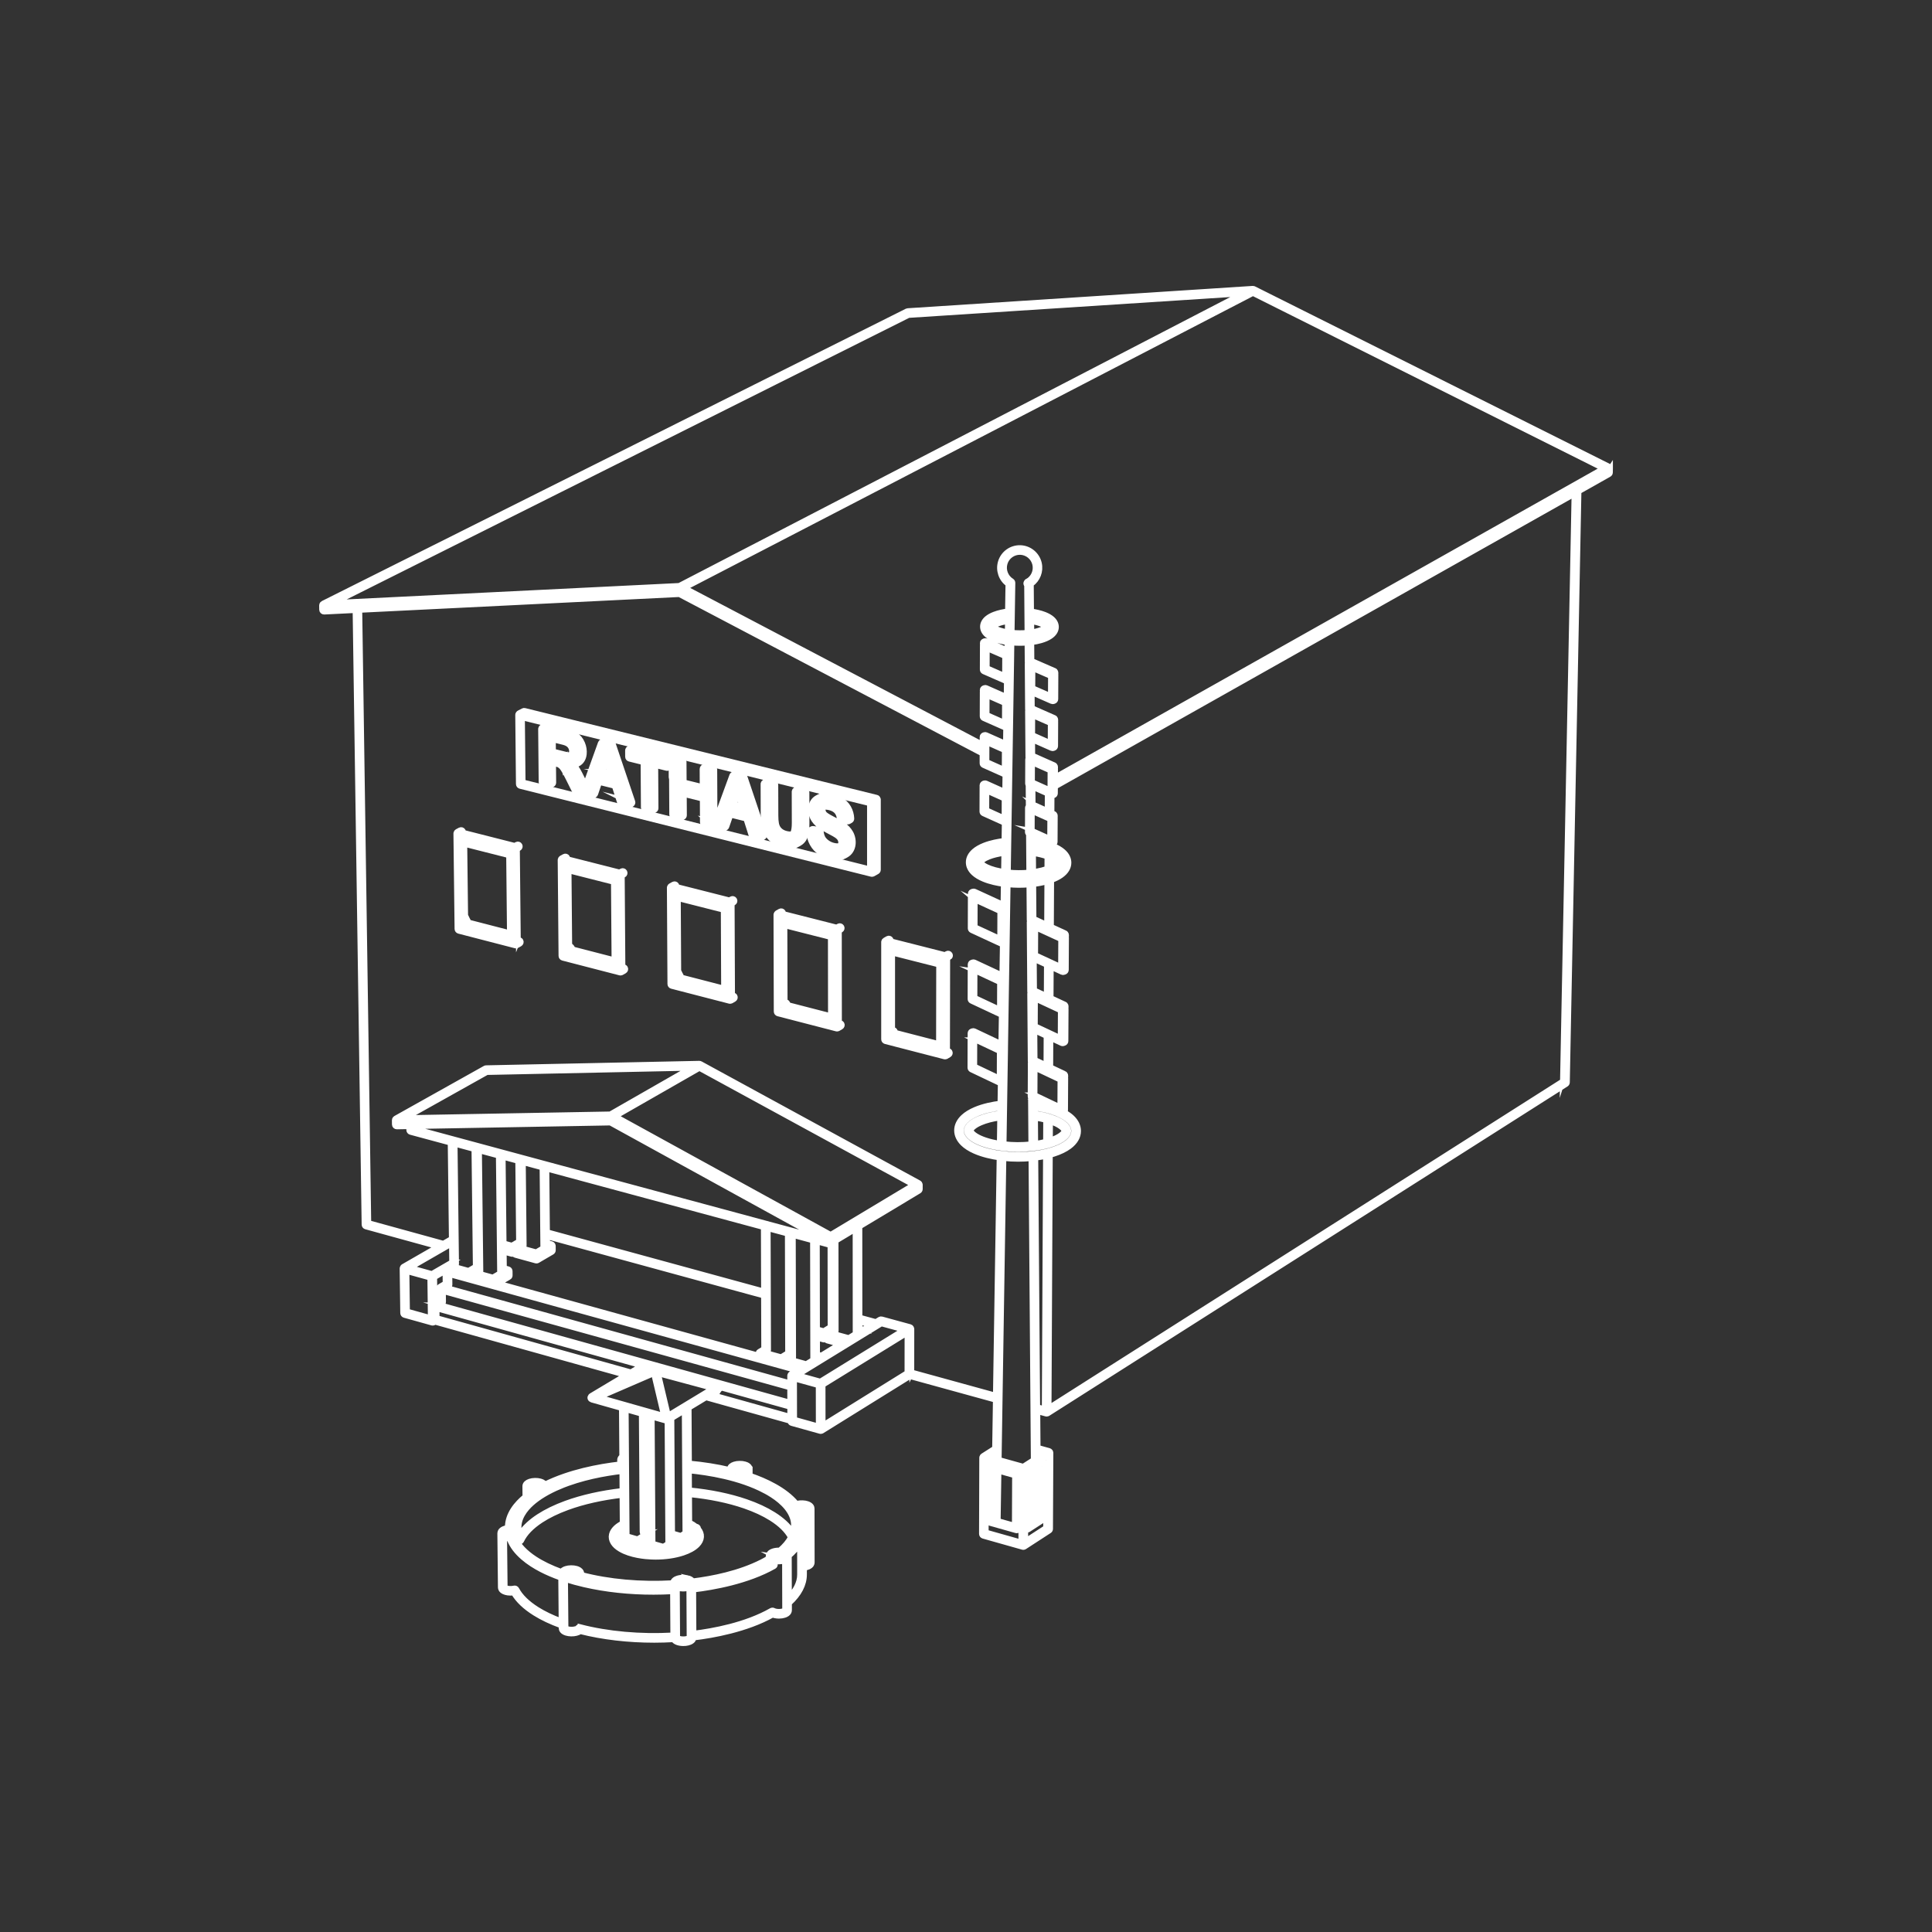 <?xml version="1.0" encoding="UTF-8"?>
<svg id="Strichzeichnung" xmlns="http://www.w3.org/2000/svg" viewBox="0 0 1000 1000">
  <rect x="0" y="0" width="1000" height="1000" fill="#333333" stroke="none"/>
  <defs>
    <style>
      .cls-1 {
        fill: #fff;
        stroke: #fff;
        stroke-miterlimit: 10;
        stroke-width: 2.5px;
      }
    </style>
  </defs>
  <path class="cls-1" d="M385.5,401.81s-.05-.07-.06-.1c-.04-.09-.09-.18-.16-.26-.04-.06-.09-.11-.14-.15-.07-.07-.16-.12-.25-.17-.04-.02-.07-.06-.12-.08-.04-.02-.08-.02-.12-.03-.01,0-.02-.01-.04-.02l-3.49-.86c-.3-.07-.62-.03-.9.11l-.86.47s-.01.01-.02.02c-.06.03-.1.08-.15.12-.07.06-.14.11-.2.18-.04.05-.06.11-.1.16-.04.06-.08.12-.11.18l-8.69,23.69-.12-26.73s-.01-.09-.02-.13c0-.04,0-.07-.01-.11-.03-.14-.07-.27-.14-.39,0-.01-.02-.03-.03-.04-.07-.11-.15-.2-.25-.28-.03-.02-.05-.05-.08-.07-.02-.02-.04-.04-.07-.05-.1-.06-.21-.1-.32-.13,0,0,0,0-.01,0l-3.23-.8c-.3-.07-.62-.03-.89.11l-.87.47c-.1.06-.19.13-.27.21,0,0-.02.01-.02.02-.1.1-.18.23-.24.36-.02.04-.03.08-.04.12-.04.11-.06.21-.06.33,0,.03-.02.05-.02.08l.04,9.05-9.3-2.31-.06-10.36s-.01-.09-.02-.13c0-.04,0-.07-.01-.11-.03-.14-.07-.27-.14-.39,0-.01-.02-.03-.03-.04-.07-.11-.15-.2-.25-.28-.03-.02-.06-.05-.09-.07-.02-.02-.04-.04-.07-.05-.1-.06-.21-.1-.32-.13,0,0,0,0-.01,0l-3.22-.8c-.3-.07-.62-.03-.89.11l-.87.47s-.02.01-.03.02c-.03.02-.06.04-.08.06-.09.06-.17.14-.25.22-.03.03-.05.06-.07.09-.08.12-.15.25-.18.39,0,0,0,0,0,.01,0,.01,0,.03,0,.04-.02.09-.04.17-.03.26l.16,27.56c0,.57.39,1.07.95,1.21l3.22.8c.1.03.2.04.3.04h0s0,0,.01,0c.14,0,.29-.04.42-.09.03-.01.06-.02.09-.04.02-.01.05-.02.07-.03l.87-.47c.4-.22.66-.64.65-1.1l-.06-10.69,9.3,2.31.06,12.03c0,.57.39,1.07.95,1.21l3.2.8c.11.03.23.05.33.04h.02c.22,0,.42-.06.6-.16l.84-.46s0,0,0,0c-.01.22.02.44.12.64.17.31.46.54.8.63l3.43.86c.1.02.2.04.3.04.02,0,.03,0,.05,0,.03,0,.06,0,.09-.01.12-.01.23-.04.35-.09.03-.01.05-.02.08-.03.01,0,.02,0,.03-.01l.86-.47c.27-.15.48-.4.58-.69l2.06-5.97,7.81,1.95,2.68,8.42c.13.41.47.73.89.83l3.68.92c.1.03.21.04.32.04.13,0,.26-.02.39-.06,0,0,0,0,0,0,0,0,0,0,0,0,0,0,0,0,.01,0h0s0,0,0,0c0,0,0,0,0,0,.08-.03.15-.06.22-.1l.84-.46c.53-.29.77-.92.58-1.49l-10.14-30.15ZM366,424.64l-.06-12.03c0-.57-.39-1.07-.95-1.21l-12.67-3.15c-.37-.09-.77,0-1.07.23-.3.24-.48.6-.48.99l.06,11.37-.72-.18-.14-24.98.72.18.06,10.35s0,.04,0,.06c.03.57.43,1.04.97,1.16l12.65,3.14c.1.02.2.04.3.04.28,0,.55-.09.77-.27.3-.24.48-.6.48-.99l-.05-9.74.73.18.12,25.02-.73-.18ZM390.87,430.87l-2.68-8.42c-.13-.41-.47-.73-.89-.83l-10.24-2.55c-.63-.16-1.27.19-1.48.81l-2.28,6.6-.97-.24,8.41-22.93,1.74.43,9.19,27.34-.8-.2Z"/>
  <path class="cls-1" d="M268.29,486.38l-.48-46.74.81-.44c.61-.33.84-1.08.51-1.69-.33-.61-1.08-.84-1.69-.51l-1.05.56-26.5-6.73c.04-.26.02-.53-.11-.77-.32-.61-1.08-.84-1.69-.52l-1.48.79s-.02.01-.03.02c-.03.01-.05.03-.07.05-.1.07-.19.14-.26.23-.02.03-.05.06-.07.09-.08.12-.15.25-.19.4,0,0,0,0,0,0,0,.01,0,.02,0,.03-.02.1-.04.19-.04.29l.59,49.38c0,.56.39,1.05.94,1.2l29.28,7.58c.1.03.21.04.31.04,0,0,0,0,0,0h.01s.01,0,.02,0c.14,0,.28-.04.41-.09.03-.01.06-.02.09-.04.02-.01.05-.02.07-.03l1.47-.81c.61-.33.83-1.09.5-1.7-.27-.49-.82-.71-1.34-.61ZM242.39,476.45c-.27-.5-.83-.74-1.35-.63l-.46-38.73,22.68,5.76.41,39.87-21.15-5.47c.05-.27,0-.55-.13-.81ZM239.62,434.27c-.38-.1-.78-.01-1.08.23-.02.02-.04.04-.06.06l-.02-1.51,26.85,6.82v1.1c-.14-.13-.3-.24-.51-.29l-25.19-6.4ZM239.01,478.81s0,0,.01.01c0,0,0,0,0,0,.14.12.32.2.5.25l25.1,6.49c.1.03.21.04.31.04.28,0,.55-.09.77-.27.03-.02.04-.05.07-.07l.02,1.51-26.78-6.93v-1.04Z"/>
  <path class="cls-1" d="M379.17,515.03l-.2-47.19.81-.45c.6-.34.82-1.1.48-1.7-.34-.6-1.1-.82-1.7-.48l-1.03.57-27.16-6.89c.04-.27.02-.55-.12-.8-.33-.6-1.09-.82-1.7-.49l-1.46.81s-.01.01-.02.01c-.02.01-.04.03-.06.04-.1.07-.19.15-.27.24-.02.03-.05.06-.07.09-.08.12-.15.25-.19.39,0,0,0,0,0,0,0,.01,0,.02,0,.03-.02.09-.04.19-.04.28l.29,49.84c0,.57.39,1.06.94,1.2l29.93,7.74c.1.03.21.04.31.04h0s0,0,0,0c.14,0,.28-.04.42-.09.03-.01.07-.02.1-.04.03-.01.06-.02.08-.03l1.46-.83c.6-.34.81-1.1.47-1.7-.27-.47-.8-.69-1.3-.6ZM352.64,504.92c-.27-.48-.8-.71-1.31-.62l-.22-39.11,23.24,5.91.17,40.28-21.74-5.62c.05-.28,0-.57-.14-.84ZM350.16,462.37c-.38-.1-.77-.01-1.08.23-.04.03-.07.07-.11.11v-1.6s27.5,6.98,27.5,6.98v1.17c-.15-.16-.34-.29-.57-.35l-25.74-6.54ZM349.23,507.24c.16.16.35.28.57.33l25.66,6.63c.1.03.21.04.31.04.27,0,.55-.09.77-.26.04-.03.08-.08.12-.11v1.6s-27.42-7.1-27.42-7.1v-1.13Z"/>
  <path class="cls-1" d="M526.72,761.65l-11.65-3.25s-.05-.02-.08-.02l-1.94-.54c-.38-.11-.78-.03-1.09.21-.31.24-.49.6-.5.99l-.09,28.19s0,.04,0,.07c.01.32.14.6.35.81h0s0,0,0,0h0s.04.04.06.06h0s0,0,0,0c.15.13.33.23.53.28l13.62,3.84c.11.03.23.05.34.05.27,0,.53-.09.75-.25.31-.24.5-.6.5-.99l.11-28.23c0-.56-.37-1.06-.91-1.21ZM525.03,789.44l-8.36-2.35.4-25.53,8.06,2.25-.1,25.63Z"/>
  <path class="cls-1" d="M491.35,495.68c.6-.34.8-1.11.46-1.71-.35-.6-1.11-.8-1.71-.46l-1,.58-27.83-7.06c.05-.28.02-.57-.13-.83-.34-.6-1.1-.81-1.71-.47l-1.45.82s0,0-.01,0c-.01,0-.02.02-.03.02-.11.07-.21.16-.29.26-.02.03-.04.05-.06.08-.08.12-.15.25-.19.39,0,0,0,0,0,0,0,0,0,.02,0,.03-.02.09-.04.18-.04.28v50.31c-.01.57.37,1.07.92,1.21l30.59,7.91c.1.03.2.04.31.04,0,0,0,0,0,0h0c.15,0,.29-.04.43-.09.04-.01.07-.03.11-.04.03-.02.07-.02.1-.04l1.44-.84c.6-.35.79-1.12.44-1.71-.27-.45-.77-.67-1.26-.6l.09-47.64.82-.47ZM463.29,533.48c-.27-.46-.78-.68-1.27-.61v-39.49s23.82,6.05,23.82,6.05l-.07,40.68-22.33-5.77c.06-.29.01-.59-.15-.86ZM461.09,490.56c-.37-.09-.77-.01-1.08.22-.06.04-.11.1-.15.15v-1.69s28.17,7.15,28.17,7.15v1.25c-.17-.19-.38-.33-.63-.4l-26.31-6.69ZM459.85,535.79s.01.03.02.04c0,0,0,0,0,0h0s.04.04.06.06h0s0,0,0,0c.15.14.34.24.55.28l26.22,6.78c.1.03.21.04.31.04.27,0,.54-.09.76-.26.06-.05.11-.1.16-.16v1.69s-28.09-7.27-28.09-7.27v-1.2Z"/>
  <path class="cls-1" d="M434.5,529.33l-.05-47.41.82-.46c.6-.34.81-1.1.47-1.7-.34-.6-1.1-.81-1.7-.47l-1.01.57-27.49-6.98c.05-.27.02-.56-.12-.82-.34-.6-1.1-.82-1.7-.48l-1.46.82s0,0-.01.01c-.02.01-.03.03-.05.04-.11.07-.2.15-.28.25-.02.03-.05.06-.07.09-.08.12-.15.25-.19.39,0,0,0,0,0,0,0,0,0,.02,0,.03-.02.09-.04.19-.04.28l.14,50.07c0,.57.39,1.06.94,1.21l30.26,7.83c.1.03.21.04.31.04h0s0,0,0,0c.15,0,.29-.04.43-.09.04-.01.07-.03.1-.04.03-.01.06-.02.09-.04l1.45-.83c.6-.35.8-1.11.46-1.71-.27-.46-.78-.68-1.28-.6ZM407.67,519.12c-.27-.47-.79-.7-1.29-.61l-.11-39.3,23.52,5.98.05,40.48-22.03-5.69c.05-.28,0-.58-.14-.85ZM405.32,476.39c-.37-.09-.77-.01-1.08.23-.05.04-.09.08-.13.13v-1.65s27.83,7.07,27.83,7.07v1.21c-.16-.17-.36-.31-.6-.37l-26.03-6.62ZM404.24,521.43c.16.17.37.3.6.35l25.94,6.7c.1.03.21.04.31.04.27,0,.54-.09.77-.26.05-.04.09-.09.14-.14v1.65s-27.76-7.18-27.76-7.18v-1.16Z"/>
  <path class="cls-1" d="M322.43,500.37l-.34-46.96.81-.44c.61-.33.83-1.09.5-1.7-.33-.61-1.09-.83-1.7-.5l-1.04.57-26.82-6.81c.04-.26.02-.54-.11-.79-.33-.61-1.09-.83-1.69-.5l-1.47.8s-.02.01-.02.02c-.02.01-.04.03-.06.05-.1.07-.19.15-.27.24-.02.03-.05.06-.07.09-.08.12-.15.25-.19.4,0,0,0,0,0,0,0,.01,0,.02,0,.03-.02.09-.04.19-.04.29l.44,49.6c0,.57.39,1.06.94,1.2l29.6,7.66c.1.03.21.04.31.04h0s0,0,.01,0c.14,0,.28-.04.41-.09.03-.01.07-.02.1-.04.02-.01.05-.02.07-.03l1.46-.82c.6-.34.82-1.1.48-1.7-.27-.48-.81-.7-1.32-.6ZM296.22,490.35c-.27-.49-.81-.72-1.33-.62l-.34-38.92,22.95,5.83.3,40.07-21.44-5.54c.05-.27,0-.56-.14-.82ZM293.59,447.99c-.38-.1-.77-.01-1.08.23-.03.02-.05.06-.08.08v-1.55s27.16,6.9,27.16,6.9v1.14c-.14-.15-.32-.26-.54-.32l-25.46-6.47ZM292.82,492.7s0,0,.01.01c0,0,0,0,0,0,.15.13.33.23.53.27l25.37,6.56c.1.03.21.04.31.04.28,0,.55-.09.77-.26.03-.03.06-.06.09-.09v1.55s-27.08-7.01-27.08-7.01v-1.07Z"/>
  <path class="cls-1" d="M454.6,413.78h0c-.01-.33-.15-.62-.37-.83,0,0,0,0,0,0,0,0,0,0,0,0,0,0,0,0,0,0h0s0,0,0,0h0s0,0,0,0c0,0,0,0,0,0,0,0,0,0,0,0h0s0,0,0,0h0s0,0,0,0c0,0,0,0,0,0h0s0,0,0,0h0c-.16-.14-.35-.25-.57-.29l-182.06-44.93c-.3-.07-.61-.04-.88.11l-2.1,1.1s-.01,0-.02.01c0,0,0,0,0,0-.06.03-.11.07-.16.11-.2.16-.36.38-.44.64-.01.04-.02.08-.03.12-.02.09-.03.19-.02.28l.36,35.72c0,.57.39,1.06.95,1.2l181.77,45.53c.1.03.2.04.3.04.15,0,.29-.04.43-.09.03-.01.06-.02.1-.04.03-.01.06-.02.08-.03l2.06-1.15c.39-.22.64-.64.64-1.09v-36.28s0-.04,0-.07ZM270.43,371.6l179.61,44.35v33.72s-179.28-44.91-179.28-44.91l-.34-33.17Z"/>
  <path class="cls-1" d="M347.4,392.64s0-.07-.01-.11c-.03-.14-.07-.27-.14-.39,0-.01-.02-.03-.03-.04-.07-.11-.16-.2-.25-.28-.03-.02-.05-.05-.08-.07-.02-.02-.04-.04-.07-.05-.1-.06-.21-.1-.32-.13,0,0,0,0-.02,0l-19.25-4.76c-.3-.07-.62-.04-.89.11l-.87.46s-.02.02-.03.02c-.03.02-.05.04-.08.06-.09.06-.18.14-.25.22-.03.03-.05.06-.07.09-.08.12-.15.25-.19.39,0,0,0,0,0,.01,0,.01,0,.03,0,.04-.02.09-.04.17-.03.27l.02,3.25c0,.57.4,1.07.95,1.2l7.05,1.75.15,23.3c0,.57.39,1.07.95,1.2l3.21.8c.1.02.2.04.3.04h0s0,0,.01,0c.14,0,.28-.04.42-.09.03-.01.06-.02.09-.03.02-.01.05-.01.07-.03l.87-.47c.41-.22.66-.65.65-1.11l-.14-21.99,5.61,1.39s.03,0,.04,0c.09.02.17.04.26.04.05,0,.1-.01.15-.02.03,0,.05,0,.08-.01.13-.02.25-.06.36-.12l.87-.47c.41-.22.66-.65.66-1.11l-.02-3.26s-.01-.09-.02-.13ZM335.31,393.7c0-.57-.39-1.07-.95-1.21l-7.05-1.75v-.67s16.75,4.14,16.75,4.14v.68s-6.48-1.61-6.48-1.61c-.37-.09-.77,0-1.07.23-.3.24-.48.6-.48.99l.14,22.67-.71-.18-.15-23.31Z"/>
  <path class="cls-1" d="M317.44,384.98s-.04-.07-.06-.1c-.04-.09-.09-.18-.16-.26-.04-.06-.09-.11-.14-.15-.07-.07-.16-.12-.25-.17-.04-.02-.07-.06-.12-.08-.04-.02-.08-.02-.12-.03-.01,0-.02-.01-.04-.02l-3.45-.85c-.3-.07-.62-.04-.89.11l-.87.46c-.12.06-.23.15-.32.25-.02.02-.03.05-.05.07-.08.1-.14.2-.19.31,0,.02-.03.03-.03.06l-7.74,21.51-2.78-5.56c-.59-1.16-1.18-2.19-1.82-3.14-.29-.44-.55-.8-.81-1.14.28-.1.54-.21.79-.34,0,0,0,0,0,0,0,0,0,0,0,0l.87-.46c1.79-.95,2.91-2.77,3.16-5.13.19-1.84-.11-3.77-.87-5.57-.83-1.96-2.04-3.45-3.6-4.45-1.24-.79-2.9-1.44-5.07-1.97l-10.67-2.64c-.3-.07-.61-.04-.88.11l-.87.46s-.02.02-.03.02c-.03.02-.06.04-.09.06-.09.06-.17.14-.24.22-.03.03-.05.06-.08.1-.08.12-.15.25-.18.39,0,0,0,0,0,.01,0,.01,0,.03,0,.04-.02.09-.04.18-.03.27l.26,27.4c0,.57.39,1.06.95,1.2l3.18.79c.1.02.2.04.3.04h.01s.01,0,.02,0c.14,0,.28-.04.41-.09.03-.01.06-.02.09-.03.02,0,.04-.01.06-.02l.87-.47c.41-.22.66-.65.66-1.11l-.09-9.86,1.24.31c.96.24,1.37.4,1.49.47.5.26,1.06.72,1.46,1.2.47.56.86,1.19,1.22,1.8.81,1.37,1.53,2.79,2.21,4.13l3.23,6.5c.16.33.46.57.82.66l4.01,1c.08.02.16.03.25.03.05.02.08.05.13.06l3.39.85c.1.02.2.04.3.04.02,0,.04,0,.06,0,.03,0,.06,0,.08-.01.13-.02.25-.05.37-.1.02,0,.03-.01.05-.02,0,0,.02,0,.03,0l.87-.47c.28-.15.49-.4.59-.7l2-5.93,7.65,1.91,2.67,8.36c.13.41.47.73.89.83l3.63.91c.1.03.21.04.32.04.12,0,.25-.02.37-.06,0,0,0,0,0,0,.02,0,.04-.01.05-.02h0s0,0,0,0c.07-.02.13-.05.19-.09l.85-.46c.54-.29.79-.92.59-1.5l-10.1-29.95ZM292.49,394.93c-.05.12-.08.25-.09.38-.58-.62-1.28-1.17-2.01-1.55-.45-.22-1.11-.44-2.02-.66l-3.69-.92c-.37-.09-.77,0-1.08.23-.3.24-.48.61-.48.99l.1,10.55-.67-.17-.23-24.82,9.1,2.25c1.88.46,3.33,1.02,4.32,1.65,1.14.73,2,1.81,2.65,3.32.6,1.41.84,2.9.69,4.33-.09.87-.45,2.45-1.85,3.19h0c-.83.44-1.99.59-3.47.46-.55-.05-1.07.27-1.27.78ZM299.37,407.98l-2.98-5.99c-.69-1.38-1.44-2.84-2.29-4.28-.12-.21-.25-.42-.38-.63.58.53.98,1.02,1.54,1.83.65.95,1.27,1.99,1.88,3.19l3.04,6.08-.81-.2ZM322.83,413.85l-2.67-8.36c-.13-.41-.47-.73-.89-.83l-10.1-2.52c-.63-.16-1.28.2-1.49.81l-2.21,6.56-.93-.23,8.2-22.8,1.69.42.26.78c-.23-.4-.65-.66-1.12-.64-.59.02-1.09.45-1.19,1.03-.29,1.64-.68,3.19-1.21,4.73l-2.59,7.39s-.02.05-.03.08c-.07.25-.06.5.02.73.03.09.07.18.12.26.13.22.33.4.58.5.03.01.07.03.1.04.03.01.07.02.1.03l8.18,2.04c.1.02.2.04.3.04.34,0,.67-.14.91-.39.31-.33.42-.8.28-1.23l-2.58-8.24c-.5-1.58-.92-2.98-1.3-4.35-.01-.05-.03-.11-.04-.16-.1-.38-.2-.76-.29-1.14l8.65,25.64-.75-.19ZM312.26,399.27l1.75-5c.05.17.11.35.16.52l1.68,5.38-3.6-.9Z"/>
  <path class="cls-1" d="M833.54,242.36s0-.08-.02-.13c-.02-.13-.06-.25-.12-.36,0-.02,0-.03-.02-.05,0,0,0,0-.01-.01-.07-.13-.17-.23-.28-.33-.03-.03-.07-.05-.1-.07-.05-.03-.08-.07-.13-.09l-183.79-91.95s-.08-.03-.12-.04c-.04-.01-.07-.03-.11-.04-.13-.04-.27-.06-.4-.05h-.02s0,0,0,0l-178.56,11.56c-.17.01-.33.06-.48.13l-302.22,151.29s0,0,0,0h-.02c-.13.07-.24.16-.33.26-.03.03-.05.06-.07.09-.07.09-.13.18-.17.28-.02.04-.03.07-.05.11-.04.13-.07.27-.07.41l.03,2.22c0,.34.15.66.4.89.25.23.58.35.92.34l15.98-.79,4.66,317.82c0,.56.38,1.04.92,1.19l37.11,10.22-17.72,10.21s-.02.02-.03.03c-.03.02-.07.04-.11.06-.08.07-.16.14-.22.23-.01.01-.02.03-.03.04-.08.11-.14.23-.18.36,0,.02-.01.04-.02.05-.03.1-.04.21-.04.32l.31,23.08c0,.55.38,1.04.91,1.19l14.33,4s0,0,.01,0c.1.03.2.04.31.04,0,0,.01,0,.02,0h0c.12,0,.24-.02.36-.06.04-.01.07-.03.11-.05.05-.02.11-.04.16-.06l.57-.33,98.35,27.46-17.63,10.54c-.11.06-.2.14-.28.23-.12.13-.21.29-.27.47,0,0,0,0,0,0,0,.02-.01.04-.02.05-.05.19-.05.39-.01.58.02.08.04.15.07.22.02.04.03.07.05.1.07.12.15.23.25.33.13.12.29.21.47.27.02,0,.03.01.05.02l15.41,4.36.18,24.77c-.94.67-1.11,1.45-1.11,1.91,0,0,0,0,0,0l.02,2.05c-10.87,1.26-25.85,4.08-38.62,10.37-.14-.23-.33-.47-.63-.71-.46-.36-1.05-.64-1.79-.84-.85-.23-1.75-.33-2.74-.32-1.02.02-1.89.15-2.74.42-.76.24-1.34.56-1.78.96-.63.58-.78,1.18-.78,1.64,0,.02,0,.03,0,.05l.05,5.31c-4.29,3.51-9.14,9.04-9.11,16.04-.68.1-1.36.28-1.98.56-.77.35-1.32.8-1.64,1.35-.17.3-.24.62-.26.93,0,.05-.03.09-.03.13l.3,28.04c0,.56.25,1.6,1.85,2.32.58.26,1.21.44,1.99.55.95.14,1.98.14,2.93,0,2.24,3.81,5.96,7.36,11.07,10.55,3.85,2.41,8.43,4.57,13.63,6.44v1.28c.04.66.41,1.86,2.57,2.54.81.25,1.65.38,2.64.4.92.01,1.79-.08,2.62-.29.64-.16,1.43-.44,2.06-.92,11.58,2.94,24.85,4.48,38.31,4.48,3.3,0,6.6-.11,9.9-.29.27.5.8,1.03,1.82,1.44.92.37,2.1.57,3.31.57.39,0,.79-.02,1.18-.06.87-.1,1.59-.27,2.26-.55,1.66-.69,2.02-1.69,2.07-2.32,9.84-1.19,27.13-4.24,40.71-11.82,1.33.52,2.83.57,3.46.55,1.01-.02,1.87-.15,2.7-.42.36-.11.89-.31,1.41-.67.75-.53,1.17-1.23,1.16-2.06v-3.53c5.08-4.61,7.77-9.75,7.76-14.91v-3.25c.67-.09,1.45-.26,2.17-.59,1.6-.74,1.84-1.79,1.83-2.35l-.05-27.94c0-.65-.32-1.85-2.42-2.56-.77-.26-1.57-.4-2.52-.43-.38-.02-1.77-.03-3.12.34-5.89-7.15-16.06-11.8-23.99-14.52v-3.29s-.01,0-.01,0c0-.05,0-.09,0-.14-.03-.43-.23-1.07-.95-1.64-.6-.47-1.24-.69-1.78-.84-.84-.24-1.75-.35-2.73-.33-1.02.01-1.89.14-2.73.4-.76.24-1.34.55-1.78.94-.65.59-.8,1.21-.8,1.66,0,0,0,0,0,0v.17c-6.47-1.52-13.41-2.62-20.66-3.28l-.16-28.49,8.76-5.3,43.38,12.11c.02.54.38,1.01.91,1.16l14.75,4.12c.11.03.22.05.34.05h0s0,0,0,0c.15,0,.29-.04.43-.09.04-.01.08-.03.12-.05.04-.02.08-.03.11-.05l45.44-28.23,44.26,12.18-.39,24.9-6.1,3.88s0,0,0,0c-.24.15-.43.39-.52.68,0,.03-.02.06-.02.09-.02.1-.04.21-.03.31l-.12,39.37c0,.56.37,1.05.91,1.21l20.44,5.77s.01,0,.02,0c.1.03.21.04.31.04,0,0,0,0,0,0h0c.12,0,.25-.02.37-.06.04-.01.08-.04.12-.06.06-.03.13-.05.19-.09l12.82-8.33c.35-.23.57-.62.57-1.04l.19-39.36s-.02-.08-.02-.12c0-.06-.01-.11-.03-.17-.02-.1-.06-.2-.11-.29-.02-.03-.02-.07-.04-.1,0-.01-.02-.02-.03-.03-.08-.12-.18-.23-.3-.31,0,0-.02-.01-.03-.02-.11-.07-.23-.13-.36-.17l-5.72-1.59-.14-18.47,4.28,1.18c.1.03.21.04.32.04,0,0,0,0,.01,0h0c.15,0,.29-.04.43-.09.04-.02.08-.03.12-.05.04-.02.09-.03.12-.06l268.24-170.49c.35-.23.57-.61.58-1.03l6.01-305.79,15.62-8.81c.39-.22.63-.62.64-1.06l.04-2.17s-.01-.07-.01-.1ZM535.88,530.98l.06-13.84,12.89,6.01-.07,13.87-12.88-6.04ZM518.24,596.99c-3.43-.44-8.44-1.37-12.81-3.32-2.25-1-4.05-2.16-5.36-3.43-1.64-1.59-2.47-3.31-2.46-5.11,0-2.29,1.41-4.08,2.59-5.18,1.36-1.27,3.23-2.41,5.55-3.4,3.95-1.67,8.37-2.54,11.76-2.98l-.04,2.59c-4.19.57-7.83,1.51-10.83,2.79-1.82.78-3.24,1.61-4.35,2.55-.54.45-.95.88-1.29,1.35-.32.44-.54.85-.68,1.29-.27.83-.21,1.6.19,2.44.21.46.5.88.9,1.33.42.48.91.91,1.53,1.37,1.28.95,2.87,1.78,4.86,2.55,2.01.77,4.2,1.4,6.72,1.9,1.22.25,2.51.44,3.81.61.03,0,.06.02.1.02h.02s.01,0,.02,0c2.64.34,5.39.54,8.16.55.11,0,.22,0,.33,0,2.66,0,5.3-.17,7.84-.47,0,0,.02,0,.03,0h0s.07-.02.1-.02c1.31-.16,2.59-.34,3.82-.57,2.52-.48,4.72-1.08,6.74-1.84,2-.75,3.59-1.57,4.88-2.51.62-.45,1.11-.88,1.54-1.36.4-.45.69-.87.91-1.32.4-.83.46-1.6.2-2.43-.14-.44-.35-.85-.67-1.29-.34-.47-.75-.91-1.28-1.37-1.1-.95-2.52-1.8-4.33-2.6-2.99-1.31-6.62-2.28-10.8-2.9l-.02-2.59c3.39.48,7.8,1.38,11.74,3.1,2.31,1.01,4.17,2.17,5.53,3.45,1.17,1.11,2.56,2.92,2.55,5.21-.02,2.76-2.03,4.84-3.72,6.1-1.84,1.38-4.3,2.56-7.3,3.53-7.43,2.39-17.33,3.11-26.49,1.95ZM541.4,755.82s-.07-.06-.12-.09c-.4-.22-.89-.2-1.28.04l-8.9,5.71s-.03.03-.05.04v-.56s10.35-6.62,10.35-6.62v1.49ZM539.42,759.12l-.12,24.24-.9-.25.11-23.4.91-.58ZM534.87,762.04l.19,25.03-2.15,1.39.11-25.24,1.85-1.18ZM534.82,755.58l-5.21,3.34-12.44-3.46,2.44-155.8c2.43.25,4.91.38,7.36.38,2.25,0,4.48-.11,6.66-.31l1.19,155.86ZM545.75,581.44c1.58.7,2.79,1.42,3.71,2.2.38.33.66.62.88.93.16.22.26.4.31.58.06.19.07.31-.07.6-.11.23-.27.46-.51.73-.31.34-.68.66-1.15,1.01-1.11.8-2.51,1.52-4.29,2.19-.31.11-.63.22-.94.33l.05-9.36c.71.25,1.39.51,2.02.79ZM541.18,590.76c-.91.24-1.86.46-2.88.65-.72.14-1.47.25-2.22.36l-.1-12.99c1.88.29,3.63.66,5.25,1.09l-.05,10.88ZM535.72,566.71l.06-13.77,12.86,6.08-.07,13.8-12.85-6.11ZM535.91,569.57l5.28,2.51c-1.9-.43-3.69-.73-5.27-.94v-1.57ZM532.56,458.05l.14,18.16c0,.07.02.14.03.21-.02.17-.01.34.03.5-.04.12-.06.24-.06.37l.27,35.95c0,.07.02.14.03.21-.02.17-.01.34.03.51-.03.12-.06.24-.06.36l.27,34.92c0,.07.02.14.03.21-.02.17-.01.34.03.51-.03.12-.06.24-.06.36l.02,2.88-.06,14.3c0,.23.07.45.18.64l.18,23.94c-2.26.23-4.59.36-6.92.35-2.34-.01-4.67-.16-6.93-.42l.77-48.92h0s0-.64,0-.64h0l1.13-72.08s0,0,0,0l.19-12.39c1.87.17,3.76.28,5.65.28,1.72,0,3.42-.08,5.09-.21ZM515.02,591.3c-2.38-.48-4.44-1.06-6.31-1.78-1.77-.69-3.17-1.41-4.27-2.23-.48-.35-.84-.68-1.15-1.02-.24-.27-.4-.5-.51-.73-.14-.3-.13-.42-.07-.61.06-.18.16-.36.32-.58.22-.31.51-.6.89-.92.92-.78,2.14-1.49,3.72-2.17,2.7-1.16,6-2.02,9.8-2.56l-.2,12.99c-.75-.12-1.49-.24-2.21-.38ZM504.75,465.91l12.75,5.86-.05,13.87-12.73-5.89.04-13.83ZM504.65,502.57l12.72,5.93-.05,13.79-12.7-5.96.04-13.76ZM504.55,538.2l12.69,6-.05,13.72-12.67-6.03.04-13.69ZM535.75,548.43l-.11-14.81,5.81,2.73-.07,14.74-5.63-2.66ZM535.47,512.43l-.12-15.78,6.27,2.9-.08,15.71-6.07-2.83ZM536.04,494.22l.06-13.91,12.92,5.94-.07,13.95-12.91-5.97ZM535.19,475.4l-.13-17.6c2.4-.3,4.69-.75,6.78-1.33l-.11,21.94-6.54-3ZM541.91,453.85c-6.01,1.83-14.04,2.39-21.46,1.51-2.78-.33-6.84-1.04-10.4-2.53-1.83-.77-3.3-1.65-4.37-2.62-1.33-1.21-2-2.52-2-3.89,0-1.4.71-2.73,2.11-3.95,1.11-.97,2.64-1.84,4.54-2.6,3.12-1.24,6.58-1.89,9.31-2.23l-.03,1.67c-3.3.43-6.22,1.12-8.63,2.07-1.57.62-2.81,1.29-3.78,2.05-.47.37-.83.72-1.13,1.11-.18.23-.44.59-.6,1.07-.31.91-.04,1.6.19,2.04.26.5.59.87.82,1.1.38.39.81.75,1.36,1.12,1.08.73,2.4,1.38,4.04,1.96,1.65.59,3.44,1.07,5.49,1.45,1.07.2,2.16.36,3.26.49,0,0,.02,0,.03,0h.02s0,0,0,0c2.1.25,4.26.39,6.55.4.1,0,.2,0,.29,0,2.18,0,4.25-.12,6.26-.35,0,0,0,0,0,0h0s.02,0,.02,0c1.1-.12,2.19-.27,3.26-.46,2.05-.37,3.85-.82,5.5-1.4.36-.12.7-.25,1.02-.38,0,0,.02,0,.02,0,1.17-.47,2.17-.97,3.02-1.54.55-.37.99-.72,1.37-1.11.37-.38.62-.71.82-1.1.22-.43.49-1.09.21-1.98-.15-.49-.41-.87-.59-1.1-.3-.4-.67-.76-1.15-1.15-.94-.75-2.13-1.41-3.64-2.03-.01,0-.02,0-.03-.01-.03-.01-.06-.03-.1-.04-2.41-.97-5.32-1.69-8.61-2.15v-1.67c2.71.37,6.17,1.05,9.28,2.32,1.89.77,3.41,1.66,4.52,2.64.95.85,2.09,2.22,2.08,3.97-.01,2.09-1.63,3.67-2.98,4.62-1.49,1.05-3.47,1.95-5.89,2.69ZM648.52,151.89l181.11,90.61-283.3,159.52.02-4s-.01-.06-.02-.08c0-.06,0-.13-.02-.19.01-.07.04-.14.04-.22v-.51s0,0,0,0v-.02c0-.14-.03-.28-.07-.41,0-.03-.02-.05-.03-.08-.05-.13-.13-.25-.22-.35-.02-.02-.04-.03-.05-.05-.04-.04-.08-.08-.13-.12-.07-.05-.15-.09-.22-.13,0,0-.01,0-.02-.01l-11.07-4.92-.06-7.87,9.81,4.34s0,0,0,0c.15.07.32.1.49.11h0c.12,0,.24-.02.36-.05l.36-.11c.53-.16.89-.64.89-1.19l.06-12.61s0-.05,0-.08c0-.06-.03-.11-.04-.17.02-.08.04-.16.04-.25v-.51s0,0,0,0h0c0-.15-.03-.29-.08-.42,0-.03-.02-.05-.03-.08-.05-.13-.13-.24-.22-.35-.02-.02-.04-.03-.06-.05-.04-.04-.08-.08-.12-.11-.07-.06-.15-.1-.24-.14,0,0,0,0,0,0l-11.38-5.01-.06-7.72,10.12,4.44s0,0,0,0c.15.07.32.1.49.1h0c.12,0,.24-.02.36-.05l.36-.11c.53-.16.89-.64.89-1.19l.06-12.65s0-.06,0-.08c0-.06-.03-.11-.04-.17.02-.08.04-.17.04-.25v-.52s0,0,0,0h0c0-.15-.03-.29-.08-.42,0-.03-.02-.05-.03-.08-.05-.13-.13-.24-.22-.35-.02-.02-.04-.04-.06-.06-.04-.04-.07-.08-.11-.11-.08-.06-.16-.1-.24-.14,0,0,0,0,0,0l-11.68-5.09-.07-9.31c1.7-.23,3.32-.56,4.78-.98,1.95-.57,3.58-1.28,4.83-2.12,2.04-1.36,3.12-3.09,3.13-4.99,0-1.59-.75-3.1-2.2-4.35-.95-.82-2.22-1.55-3.77-2.17-2.32-.92-4.88-1.43-6.89-1.72l-.11-13.86c3.43-2.43,5.12-6.75,4.14-10.93-1.08-4.6-5.13-7.91-9.85-8.05-4.73-.13-8.96,2.92-10.31,7.44-1.29,4.29.31,8.91,3.9,11.5l-.22,13.85c-2.02.27-4.58.76-6.91,1.66-1.55.6-2.83,1.32-3.79,2.13-1.46,1.24-2.23,2.73-2.24,4.33,0,1.6.76,3.1,2.23,4.36.97.83,2.21,1.54,3.79,2.17,2.24.88,4.68,1.39,6.66,1.67l-.06,3.72-10.59-4.61c-.27-.12-.57-.14-.85-.05l-.36.11s-.04.02-.06.03c-.05.02-.1.04-.14.07-.09.04-.17.09-.24.15-.04.03-.08.07-.12.11-.07.08-.13.16-.18.26-.02.03-.04.05-.06.08,0,.01,0,.03,0,.04-.05.13-.08.26-.09.4,0,.02,0,.03,0,.05,0,0,0,0,0,0v.53c0,.09.02.18.04.27-.02.09-.04.18-.04.28l-.04,12.56c0,.5.29.95.75,1.15l11.48,5.03s0,0,0,0c.08.03.16.04.25.05l-.12,7.66-10.28-4.53c-.27-.12-.57-.14-.86-.05l-.36.11s-.03.02-.05.02c-.05.02-.09.04-.14.07-.09.04-.17.09-.24.15-.04.03-.08.07-.11.11-.07.08-.13.16-.18.26-.02.03-.04.05-.06.08,0,.02,0,.03-.01.05-.05.12-.08.25-.08.38,0,.02-.01.04-.01.06,0,0,0,0,0,0v.53c0,.09.02.17.04.26-.02.09-.04.19-.04.28l-.04,12.52c0,.5.29.95.74,1.15l11.43,5.06-.12,7.75-9.97-4.43c-.27-.12-.58-.14-.87-.06l-.36.11s-.03.02-.05.02c-.05.02-.09.04-.13.06-.09.04-.18.1-.26.16-.04.03-.08.07-.11.11-.07.08-.13.16-.18.26-.02.03-.04.05-.06.08,0,.02,0,.03-.01.05-.05.12-.08.25-.08.38,0,.02-.01.05-.01.07,0,0,0,0,0,0v.52c0,.09.02.18.04.27-.02.09-.04.18-.04.27v2.5s-153.79-80.78-153.79-80.78l293.94-152.37ZM534.39,404.74l.04-9.83,9.06,4.03-.05,9.85-9.05-4.05ZM534.28,429.84l.04-9.79,9.04,4.06-.05,9.81-9.04-4.08ZM545.73,445.48c.32.26.54.48.72.71.11.14.16.24.2.3,0,0,0,.03-.05.11-.08.16-.2.31-.39.5-.26.26-.57.51-.97.78-.27.18-.56.35-.87.51l.02-3.8c.51.28.96.57,1.34.88ZM541.87,449.48s-.09.03-.13.05c-1.52.53-3.2.96-5.11,1.3-.53.1-1.08.17-1.62.25l-.07-9.27c2.64.39,4.97.96,6.96,1.69l-.03,5.98ZM517.82,450.74c-1.91-.36-3.58-.8-5.1-1.35-1.44-.52-2.58-1.07-3.48-1.68-.4-.27-.71-.52-.97-.79-.19-.2-.31-.35-.39-.51-.05-.09-.04-.1-.04-.09.03-.09.09-.19.2-.33.18-.23.4-.44.71-.69.77-.61,1.8-1.16,3.15-1.69,2.14-.84,4.73-1.46,7.68-1.87l-.14,9.26c-.54-.08-1.08-.16-1.61-.26ZM534.06,327.03l-.04-5.22c1.87.31,3.51.73,4.87,1.27.92.37,1.61.75,2.1,1.15.1.08.18.16.25.22-.05.05-.1.09-.16.15-.21.18-.45.35-.77.53-.69.4-1.46.72-2.49,1.04-1.07.33-2.22.6-3.54.82-.07.01-.14.02-.21.03ZM531.61,300.88c-.61.33-.83,1.09-.51,1.69.07.13.17.24.28.33l.19,24.43c-1.24.11-2.51.17-3.85.16-1.34,0-2.61-.07-3.85-.2l.4-25.58c0-.44-.22-.85-.59-1.08-3.05-1.89-4.46-5.62-3.43-9.06,1.03-3.44,4.26-5.76,7.84-5.66,3.58.11,6.66,2.63,7.49,6.13.82,3.5-.81,7.13-3.97,8.83ZM521.37,326.97c-.07-.01-.14-.02-.21-.03-1.31-.23-2.47-.51-3.53-.85-1.04-.33-1.8-.66-2.49-1.06-.32-.19-.56-.36-.77-.54-.06-.06-.12-.1-.16-.15.07-.07.15-.14.25-.22.5-.4,1.19-.77,2.11-1.13,1.36-.53,3.01-.94,4.88-1.23l-.08,5.21ZM521.49,319.23c-2.23.32-4.2.79-5.83,1.43-1.18.46-2.06.94-2.76,1.51-.35.28-.61.54-.83.84-.13.18-.32.46-.42.85-.07.28-.08.55-.03.83.07.38.23.66.35.84.25.39.55.67.76.85.33.29.7.55,1.15.81.85.5,1.77.89,2.98,1.29,1.18.38,2.44.69,3.88.93,2.23.39,4.51.58,6.97.59.07,0,.15,0,.22,0,2.38,0,4.59-.17,6.75-.53,1.43-.24,2.71-.53,3.88-.9,1.22-.38,2.14-.77,2.99-1.26.46-.26.83-.52,1.15-.8.21-.18.51-.46.76-.84.12-.18.29-.46.36-.84.05-.26.05-.53-.02-.79-.09-.39-.27-.67-.41-.87-.22-.3-.47-.57-.83-.86-.7-.57-1.57-1.06-2.75-1.53-1.63-.65-3.59-1.14-5.82-1.48v-.5c1.8.27,3.98.73,5.95,1.51,1.29.51,2.32,1.1,3.06,1.74.89.77,1.34,1.59,1.34,2.44,0,1.31-1.1,2.31-2.02,2.92-1.04.7-2.43,1.3-4.14,1.79-4.27,1.23-9.98,1.62-15.26,1.02-1.98-.22-4.86-.7-7.39-1.69-1.3-.51-2.33-1.1-3.08-1.74-.9-.77-1.35-1.6-1.35-2.45,0-.85.46-1.67,1.36-2.43.75-.63,1.78-1.21,3.07-1.71,1.97-.76,4.16-1.2,5.96-1.46v.5ZM534.54,370.45l9.08,4-.05,9.89-9.07-4.02.04-9.87ZM534.64,346.11l9.09,3.97-.05,9.93-9.09-3.98.04-9.91ZM511.02,335.83l8.99,3.92-.04,9.88-8.99-3.94.03-9.86ZM510.94,360.08l8.98,3.95-.04,9.84-8.97-3.97.03-9.82ZM522.53,412.59h0s.01-.76.01-.76c0,0,0,0,0,0l.39-24.95s0,0,0,0l.38-24.28h0s.37-23.6.37-23.6c0,0,0,0,0,0v-.57s0,0,0,0l.09-5.62c1.36.12,2.74.19,4.11.19,1.25,0,2.5-.05,3.71-.15l.08,9.88c0,.05.02.1.02.15-.01.11,0,.22.02.33-.03.1-.04.21-.04.32l.18,23.66c0,.05.02.1.02.15-.01.12,0,.22.02.34-.03.1-.04.21-.04.32l.18,23.78c0,.05.02.1.02.15-.01.12,0,.22.02.34-.01.06-.02.12-.02.18-.03.06-.05.12-.07.18-.05.14-.07.28-.06.42l-.05,12.54c0,.29.11.56.28.78l.08,10.69c0,.05.02.1.02.15,0,0,0,0,0,0,0,0-.01.02-.02.03-.11.1-.2.2-.27.33,0,0,0,.02,0,.02-.06.12-.1.25-.12.38,0,.03-.01.06-.01.1,0,.03-.01.05-.01.08l-.05,12.53c0,.43.23.82.58,1.05l.15,19.69c-1.71.16-3.46.24-5.29.22-1.84,0-3.59-.1-5.29-.28l.61-38.74ZM510.87,384.44l8.96,3.99-.04,9.8-8.96-4,.03-9.79ZM510.79,409.49l8.95,4.02-.04,9.77-8.94-4.04.03-9.75ZM534.88,435.09l-.02-2.25,7.07,3.19v.49c-2.51-.72-5.01-1.17-7.05-1.43ZM534.74,416.19l-.07-8.59,7.38,3.3-.04,8.55-7.28-3.27ZM470.27,163.28l172.38-11.16-291.1,150.9-177.98,8.78,296.7-148.52ZM424.57,714.87l-11.47-3.18,43.13-26.46,11.39,3.11-43.05,26.53ZM345.92,732.41l-5.05-21.3,27.85,7.5-22.8,13.8ZM355.77,816.6c-1.08-.23-2.17-.29-3.34-.16-.84.09-2.4.37-3.42,1.23-.53.44-.83.98-.9,1.54-16.44.94-33.04-.55-46.98-4.22v-.55c0-.55-.23-1.34-1.26-2.01-.54-.35-1.09-.53-1.46-.64-.87-.25-1.76-.35-2.8-.35-1.04.01-1.93.15-2.79.42-.37.12-.92.31-1.45.69-.38.26-.64.54-.82.81-5.31-1.93-9.92-4.16-13.71-6.64-4.87-3.2-8.3-6.81-10.02-10.51.13-.04.25-.09.38-.14.11.23.3.41.52.53-.13.56.12,1.16.66,1.41.17.08.35.12.53.12.47,0,.92-.27,1.13-.72,1.75-3.7,5.14-7.21,10.08-10.44,3.75-2.45,8.31-4.66,13.55-6.58,8.17-2.99,17.93-5.18,28.28-6.39l.11,14.36c-1.39.73-2.56,1.53-3.46,2.4-1.12,1.09-1.84,2.26-2.13,3.49-.35,1.46-.07,2.96.8,4.34.8,1.27,2.03,2.38,3.76,3.4,5.4,3.2,13.06,3.84,16.1,3.96.75.03,1.49.05,2.24.05,5.07,0,10.02-.72,14.13-2.08,1.61-.53,3-1.13,4.26-1.82,1.34-.74,2.37-1.49,3.24-2.37,2.62-2.65,2.82-5.78.57-8.48v-.03s-.01-.06-.01-.09c0-.04,0-.07-.02-.11-.02-.12-.06-.24-.11-.35,0-.02-.01-.04-.02-.06-.07-.12-.16-.23-.27-.32-.03-.02-.06-.04-.09-.06-.04-.03-.08-.07-.12-.09-.07-.04-.14-.06-.21-.08-.02,0-.03-.02-.05-.03l-.5-.14c-.88-.71-1.94-1.37-3.17-1.97l-.08-14.25c10.42,1.02,20.25,3.05,28.5,5.9,5.29,1.83,9.9,3.97,13.7,6.36,4.77,3,8.12,6.29,9.98,9.78-1.21,2.27-3.07,4.49-5.54,6.61-1.17-.05-2.35.09-3.34.4-.49.16-.89.33-1.26.56-.29.18-.66.45-.96.9-.25.38-.38.8-.37,1.22v1.11c-1.03.62-2.1,1.21-3.26,1.8-11.71,5.98-25.69,8.7-35.71,9.94-.23-.36-.59-.72-1.18-1.05-.5-.27-1.04-.47-1.72-.61ZM356.31,819.41c-.09.05-.2.11-.33.16-.45.18-.95.3-1.57.37-1.18.13-2.44,0-3.29-.34h0c-.14-.05-.24-.11-.32-.15.42-.25,1.13-.45,1.91-.53.91-.1,1.72-.06,2.54.11.45.1.77.21,1.05.36,0,0,.01,0,.02.01ZM297.73,814.75c-.62.2-1.28.29-2.06.3-.77.01-1.44-.07-2.07-.25-.29-.08-.51-.17-.7-.27.18-.1.38-.19.67-.28.62-.2,1.28-.29,2.07-.31.79,0,1.45.07,2.08.25.29.08.51.17.69.27-.18.11-.39.2-.67.29ZM329.86,801.34c.11.03.23.05.35.05h0s.01,0,.02,0c.14,0,.28-.04.41-.09.04-.01.08-.03.11-.05.04-.02.08-.03.11-.05l.25-.15c.11.42.42.77.85.9l5.26,1.52c-2.86-.12-10.01-.71-14.92-3.62-.63-.37-1.17-.76-1.62-1.15l9.18,2.64ZM335.35,798.04l.17-.11v.15s-.17-.05-.17-.05ZM348.15,797.36v-.12s.13.04.13.04l-.13.08ZM344.76,735.57s0,0,.01,0c.1.03.21.04.32.04,0,0,0,0,0,0h0c.06,0,.12-.02.18-.02l.38,63.32-2.3,1.44-5.34-1.53-.43-65.27,7.17,2.03ZM335.09,732.83l.37,57.03-.63-.18-.38-57.03.64.18ZM334.93,793.45l-.36.22c.07-.09.14-.17.18-.27l.18.05ZM322.09,791.23l-.3.19c.1-.07.2-.13.3-.19h0ZM322.02,794.21l.08-.05v.08s-.08-.02-.08-.02ZM289.8,769.51c11.12-4.66,23.34-6.83,32.08-7.85l.07,9.83c-10.65,1.22-20.7,3.48-29.12,6.55-5.41,1.98-10.14,4.28-14.06,6.83-4.03,2.63-7.12,5.48-9.23,8.49-.03-.42-.2-.83-.49-1.19-.11-.14-.23-.26-.35-.36-.62-5.8,3.19-10.59,6.56-13.61,3.61-3.23,8.5-6.15,14.55-8.69ZM269.84,780.37c-2.5,3.32-3.77,6.82-3.73,10.34-.18-.03-.38-.06-.58-.09,0-3.98,1.92-7.46,4.31-10.26ZM413.82,789.5c0,4.2-2.14,7.84-4.69,10.69,1.1-1.38,1.99-2.79,2.65-4.24,1.71-3.72,1.93-7.51.64-11.26-.13-.36-.27-.72-.42-1.07v-.17c.11.03.22.06.33.09.97,1.96,1.48,3.96,1.49,5.96ZM409.8,779.78c-.19-.25-.38-.5-.58-.75.21.23.41.47.6.71,0,.01-.01.03-.02.04ZM400.37,805.37c.17-.1.36-.18.61-.26.89-.28,2.06-.37,3.14-.24.59.07,1.04.18,1.46.36.1.04.17.08.24.11-.16.09-.36.18-.62.26-.6.19-1.23.28-1.99.3-1.12.03-2.23-.19-2.85-.53ZM395.81,771.69c4.97,2.63,11.23,6.91,13.78,12.66h0c.17.38.32.77.46,1.16.83,2.43.9,4.88.21,7.32-2.16-3.23-5.44-6.25-9.82-9-3.97-2.5-8.75-4.72-14.22-6.61-8.5-2.94-18.62-5.02-29.33-6.05l-.05-9.82c9.5.93,26,3.47,38.96,10.35ZM357.01,791.59l.26.07-.26.16v-.23ZM360.59,794.83c.13,1.05-.31,2.09-1.37,3.16-.7.71-1.52,1.31-2.66,1.93-1.12.62-2.37,1.15-3.84,1.63-1.5.49-3.13.89-4.83,1.2l4.12-2.57c.23-.14.39-.36.49-.6.02,0,.05,0,.07,0,0,0,.02,0,.02,0s.02,0,.02,0c.12,0,.23-.02.34-.06.04-.01.08-.04.12-.05.06-.02.12-.04.17-.08l7.34-4.58ZM327.31,712.51s0,0,0,0l6.28-3.75,2.14.74-12.17,5.26,3.75-2.24ZM228.13,675.41l.83-.48c.39-.23.63-.65.62-1.1l-.07-5.28,179.24,49.75.02,7.43-180.65-50.32ZM263.44,661.22c.39-.23.62-.64.62-1.09l-.02-2.18s-.01-.05-.01-.08c0-.06-.02-.11-.03-.16-.02-.1-.05-.2-.1-.29-.01-.03-.01-.06-.03-.09-.01-.02-.03-.03-.04-.05-.06-.09-.14-.18-.22-.25-.03-.03-.05-.06-.09-.08-.12-.08-.25-.15-.39-.19l-2.06-.57-.09-8.02,3.84,1.05c.11.03.22.04.33.04,0,0,0,0,0,0h.01s.01,0,.02,0c.14,0,.27-.04.4-.09.04-.01.07-.03.1-.04.03-.01.06-.02.08-.04l.18-.11c.14.37.44.67.84.78l10.54,2.9c.11.03.22.05.34.05h.02s.02,0,.04,0c.22,0,.43-.07.61-.18l7.44-4.34c.39-.23.62-.64.62-1.09l-.02-2.17s-.01-.05-.01-.08c0-.06-.02-.11-.03-.16-.02-.1-.05-.2-.1-.29-.01-.03-.01-.06-.03-.09-.01-.02-.03-.03-.04-.05-.06-.09-.14-.18-.22-.25-.03-.03-.05-.06-.09-.08-.12-.08-.25-.15-.4-.19l-2.04-.56-.03-2.96,111.82,30.55.09,27.3-2.35,1.43s0,0,0,0l-.03.02c-.12.07-.21.16-.3.26-.02.03-.04.06-.06.08-.08.11-.15.23-.19.37,0,0,0,.01-.01.02,0,0,0,0,0,0-.03.11-.04.22-.04.33v.76s-134.08-37.09-134.08-37.09l5.2-3.04ZM425.07,701.41l-1.91-.53v-8.18s3.03.84,3.03.84c0,0,0,0,0,0,.09.02.18.03.27.04.02,0,.03,0,.05,0,0,0,.01,0,.02,0,.12,0,.23-.02.35-.06.04-.01.08-.04.12-.05.05-.02.11-.04.16-.07l.21-.13c.13.39.44.71.86.83l6.04,1.66-9.2,5.65ZM428.66,644.39s0,0,0,0c.08.02.17.03.25.03.02,0,.05,0,.07,0,0,0,.01,0,.02,0,.12,0,.23-.02.35-.06.04-.01.08-.03.12-.05.04-.02.09-.03.13-.06l.05,42.49-3.32,2.03-3.2-.88-.08-45.03,5.6,1.51ZM420.56,642.21l.11,61.56-3.38,2.07-7.22-2c.42-.2.72-.62.71-1.12l-.16-63.19,9.93,2.68ZM407.52,638.69l.15,61.5-3.37,2.06-7.61-2.1.52-.31c.37-.23.6-.63.6-1.07l-.2-62.74,9.91,2.67ZM395.1,635.34l.1,32.83-111.83-30.56-.31-32.49,112.04,30.23ZM280.56,604.44l.4,41.49-3.46,2.02-7.19-1.97.39-.23c.39-.23.63-.64.62-1.09l-.44-42.82,9.68,2.61ZM267.98,601.04l.42,41.45-3.46,2.01-4.02-1.1-.48-44.38,7.53,2.03ZM257.94,598.33l.65,60.63-3.51,2.05-6.69-1.85c.3-.23.51-.58.51-.99l-.72-62.47,9.76,2.63ZM230.38,664.21l-2.76,1.6c-.08.05-.15.11-.22.18-.02.02-.04.03-.05.04-.1.1-.18.23-.23.36-.02.04-.02.07-.04.11-.04.11-.06.22-.06.33,0,.03-.02.05-.01.08l.08,6.22-1.94,1.13-.17-13.03,5.34-3.09s0,.03,0,.05l.07,6.02ZM409.36,711.05c-.06.03-.11.07-.16.11-.07.06-.13.12-.18.18-.16.19-.25.44-.27.7,0,.03,0,.06,0,.09v3.56s-177.3-49.21-177.3-49.21l.83-.48c.39-.23.63-.65.62-1.1l-.06-5.09,179.23,49.57-2.7,1.66ZM447.01,687.96l-1.89-.52v-3.05s5.32,1.45,5.32,1.45l-3.44,2.11ZM442.62,690.3l-3.33,2.04-7.61-2.09.52-.31c.37-.23.6-.63.6-1.07l-.06-46.49,9.85-5.92.03,53.84ZM429.95,638.9l-111.21-61.11,43.28-24.78,110.57,60.29-42.64,25.6ZM315.84,576.57l-105.52,1.91,41.69-23.34,105.11-2.21-41.28,23.64ZM315.89,581.27l107.48,59.11-209.27-56.46v-.81s101.79-1.84,101.79-1.84ZM245.31,594.93l.7,60.57-3.51,2.04-7.2-1.99.39-.23c.39-.23.63-.65.62-1.1l-.75-61.92,9.75,2.63ZM233.8,653.23l-10.27,5.94-10.97-3.04,21.12-12.17.11,9.27ZM210.91,678.67l-.28-20.48,11.84,3.28.26,20.5-11.82-3.3ZM226.27,682.08l-.06-4.6,105.62,29.42-5.31,3.18-100.24-27.99ZM338.3,711.1l5.09,21.48-33.11-9.38,28.02-12.11ZM331.94,731.94l.41,60.97c0,.69.56,1.24,1.25,1.24h0c.09,0,.18-.04.27-.06l-3.88,2.41-5.39-1.55-.28-38.07s0,0,0,0l-.02-2.42h0s-.18-24.73-.18-24.73l7.8,2.21ZM274.96,769.06c.61-.19,1.25-.29,2.02-.3.76-.02,1.42.06,2.04.23.28.08.48.15.64.24-.14.07-.32.15-.56.23-.61.19-1.25.29-2.02.3-.76.02-1.42-.06-2.04-.23-.28-.08-.48-.15-.64-.24.14-.07.32-.15.56-.23ZM274.38,771.94c.78.21,1.61.32,2.52.32.07,0,.15,0,.22,0,.91-.02,1.7-.13,2.45-.34-2.01,1.25-3.82,2.56-5.41,3.93.02-.12.01-.24,0-.36.02-.09.03-.18.03-.27l-.03-3.34c.08.02.15.05.22.07ZM261.61,793.51c1.02-.46,2.68-.59,4.05-.34.41.08.74.18,1.02.31.04.02.08.04.11.05-.06.03-.13.07-.21.1-1.02.46-2.68.59-4.05.34-.41-.08-.74-.18-1.02-.31-.04-.02-.08-.04-.11-.05.06-.03.13-.07.21-.1ZM278.14,833c-5.09-3.19-8.67-6.69-10.64-10.41-.27-.51-.84-.77-1.4-.63-.9.22-1.97.27-2.94.13-.54-.08-.95-.19-1.31-.35-.19-.09-.31-.17-.38-.22l-.27-25.3c.27.09.56.16.88.22.42.08.94.13,1.48.15,2.71,7.42,10.44,12.73,16.59,15.91,3.05,1.58,6.42,3.01,10.07,4.3l.2,22.09c-4.67-1.73-8.79-3.71-12.28-5.89ZM300.26,841.97c-.51-.13-1.06.07-1.35.51-.08.12-.5.39-1.25.58-.61.15-1.26.23-1.97.21-.74-.01-1.35-.1-1.93-.28-.46-.14-.71-.3-.81-.39l-.23-24.97c3.08,1,6.34,1.89,9.78,2.68,11.1,2.55,23.29,3.85,35.78,3.85,3.26,0,6.54-.1,9.83-.28l.13,22.38c-16.72.93-33.71-.59-47.98-4.3ZM356.14,847.84c-.45.19-.94.31-1.57.37-1.18.13-2.44,0-3.28-.34-.29-.12-.46-.23-.54-.3l-.15-25.51c.85.28,1.86.43,2.9.43.39,0,.79-.02,1.18-.06.71-.08,1.3-.22,1.86-.42l.14,25.51c-.08.07-.25.19-.54.31ZM406.02,833.41c-.19.13-.42.24-.74.34-.59.19-1.22.29-1.98.3-1.13.02-2.23-.19-2.85-.54-.38-.22-.9-.19-1.28.03-13.16,7.51-30.18,10.57-39.99,11.77l-.12-22.35c10.06-1.2,27.84-4.3,41.64-12.11.5-.28.71-.85.58-1.37.09-.31.06-.66-.11-.96-.08-.13-.18-.24-.29-.33.87.19,1.7.23,2.21.23.07,0,.13,0,.19,0,1.01-.02,1.87-.15,2.7-.41.03,0,.06-.02.09-.03l.07,25.38s-.05.04-.09.07ZM408.6,826.4l-.06-21.02c2.19-1.91,3.97-3.91,5.3-5.97l.02,11.18s0,0,0,0,0,0,0,0v4.39c.02,4.6-2.53,8.53-5.27,11.42ZM417.49,808.86c-.31.14-.7.26-1.13.33l-.03-15.43c.29-1.21.45-2.42.45-3.63h0s0,0,0,0v-.63c0-1.9-.38-3.8-1.1-5.66.72-.05,1.46-.18,2.15-.41l.05,25.2c-.07.06-.19.14-.39.23ZM415.28,780.34c.71.03,1.29.13,1.83.31.19.06.34.13.46.19-.04.02-.08.04-.13.06-1.02.47-2.57.53-3.65.39-.65-.09-1.17-.23-1.55-.44.7-.39,2.02-.55,3.05-.51ZM385.68,762.99s.06-.02.09-.03v1.62c0,.06.02.11.03.16,0,0,0,0,0,0-1.75-.59-3.52-1.13-5.27-1.62.72.17,1.46.27,2.29.27.04,0,.08,0,.13,0,1.02-.01,1.89-.14,2.73-.4ZM380.81,760.2c.6-.19,1.25-.28,2.02-.29.77,0,1.41.07,2.03.24.23.06.43.13.63.23-.13.07-.31.14-.55.21-.6.19-1.24.28-2.01.29-.77,0-1.41-.07-2.03-.24-.23-.07-.44-.13-.63-.23.13-.07.31-.14.54-.21ZM354.52,793.38l-2.14,1.34-4.25-1.22-.36-59.29,6.4-3.87.35,63.05ZM372.52,719.24s.02-.03.04-.04c.1-.07.19-.15.27-.25.02-.02.04-.04.06-.06.08-.12.15-.25.19-.39,0,0,0-.01,0-.02,0-.03,0-.07.01-.1l35.69,9.94v4.72s-40.42-11.29-40.42-11.29l4.16-2.52ZM411.24,713.77l12.27,3.4.03,20.9-12.25-3.42-.05-20.88ZM426.04,737.47l-.03-20.55,43.46-26.78-.02,20.36-43.41,26.97ZM471.95,710.24l.02-22.35s-.01-.07-.02-.11c0-.06-.01-.11-.03-.17-.02-.1-.06-.2-.11-.29-.02-.03-.02-.06-.03-.09,0-.02-.03-.02-.04-.04-.07-.1-.16-.19-.26-.27-.02-.02-.04-.04-.06-.06-.11-.08-.24-.14-.38-.18l-14.69-4.01c-.33-.09-.69-.04-.98.14l-2.02,1.24-8.25-2.25-.03-46.84,26.34-15.83s0,0,.01,0l4.3-2.59c.38-.23.61-.63.61-1.07v-2.22s0-.08-.01-.11c0-.04,0-.08-.02-.12-.03-.15-.07-.29-.15-.41,0,0,0,0,0,0,0,0,0,0-.01-.01-.07-.12-.17-.22-.29-.31-.03-.02-.06-.05-.09-.07-.03-.02-.05-.05-.09-.06l-113.08-61.66c-.2-.12-.44-.17-.67-.16l-110.3,2.32c-.2,0-.41.06-.58.16l-46.3,25.92c-.11.06-.2.13-.28.22-.01.01-.02.03-.03.04-.09.09-.15.2-.21.32-.02.03-.03.07-.04.1-.05.14-.08.28-.08.43h0s0,0,0,0,0,0,0,0l.03,2.19c0,.33.14.65.38.88.24.23.58.36.89.35l6.16-.11.02,1.74c0,.56.38,1.04.92,1.19l20.51,5.53.6,49.48-4.15,2.39-38.58-10.62-4.65-316.97,165.35-8.15,156.73,82.39v4.89c-.02.49.27.94.72,1.15l11.13,4.98-.13,8.45-9.65-4.33c-.28-.12-.59-.14-.87-.06l-.36.11s-.03.02-.04.02c-.05.02-.09.04-.14.07-.09.04-.17.09-.25.16-.04.03-.08.07-.11.11-.07.08-.13.16-.18.25-.02.03-.04.05-.05.08,0,.02,0,.03-.01.05-.05.12-.07.24-.08.37,0,.03-.01.05-.01.08,0,0,0,0,0,.01v.52c0,.09.02.18.04.27-.01.05-.02.1-.03.15,0,.03-.01.05-.01.08,0,0,0,0,0,.01l-.04,12.48c0,.49.29.94.74,1.14l10.82,4.89-.14,8.95c-2.93.35-6.78,1.05-10.27,2.43-2.16.86-3.93,1.88-5.26,3.04-1.93,1.69-2.96,3.7-2.96,5.82,0,2.08.97,4.06,2.82,5.74,1.3,1.18,2.96,2.18,5.09,3.07,3.48,1.46,7.35,2.21,10.23,2.6l-.16,10.3-14.66-6.73c-.28-.13-.6-.15-.89-.06l-.48.15s-.02.01-.04.02c-.04.01-.08.04-.12.06-.1.05-.19.1-.27.16-.04.03-.07.07-.11.1-.07.08-.13.16-.19.26-.02.03-.04.05-.05.07,0,.02,0,.04-.01.05-.05.11-.07.23-.08.35,0,.03-.02.06-.02.1,0,0,0,.01,0,.02v.69c0,.12.02.25.05.36-.03.11-.06.23-.06.34l-.04,16.55c0,.49.28.93.73,1.14l15.23,7.05s.01,0,.02,0c.01,0,.03,0,.04.02.14.06.3.09.45.09,0,0,0,0,0,0h0c.05,0,.1-.02.16-.02l-.25,15.75-14.18-6.61c-.28-.13-.6-.15-.9-.06l-.48.15s-.02.01-.03.01c-.04.01-.08.04-.12.06-.09.04-.18.09-.26.16-.04.03-.07.07-.11.11-.07.08-.13.16-.18.25-.02.03-.04.04-.05.07,0,.02,0,.04-.01.06-.04.11-.07.22-.08.34,0,.03-.02.07-.02.1,0,0,0,.01,0,.02v.69c0,.12.02.25.05.36-.03.11-.06.23-.06.34l-.04,16.49c0,.49.28.93.72,1.13l15.2,7.13s.02,0,.03,0c.02,0,.03.01.05.02.05.02.11.04.17.06l-.23,14.6-13.71-6.48c-.29-.14-.61-.16-.91-.06l-.48.15s-.01,0-.02.01c-.04.01-.08.04-.12.06-.09.04-.18.09-.26.16-.04.03-.07.07-.11.11-.07.08-.13.16-.18.25-.02.03-.04.04-.05.07,0,.02,0,.04-.01.06-.04.11-.07.22-.08.33,0,.04-.02.07-.02.11,0,0,0,.02,0,.03v.69c0,.13.02.25.05.36-.03.11-.06.22-.06.34l-.04,16.42c0,.48.28.92.71,1.13l14.99,7.13-.16,10.11c-3.61.45-8.43,1.36-12.78,3.2-2.59,1.1-4.71,2.4-6.28,3.87-2.21,2.06-3.38,4.48-3.39,7,0,2.47,1.11,4.86,3.22,6.91,1.52,1.47,3.56,2.79,6.08,3.91,4.32,1.93,9.15,2.91,12.7,3.41l-1.92,122.79-43.24-11.9ZM514.71,752.63l-.03,2.14-2.31-.64,2.35-1.49ZM510.46,793.02l.11-36.8,17.98,5.01-.16,36.86-17.94-5.06ZM530.9,797.43l.02-5.66s.08.07.13.09c.19.1.39.15.6.15.24,0,.47-.07.68-.2l8.88-5.75s.02-.01.03-.02l-.02,4.68-10.32,6.7ZM539.63,752.5l-2.32,1.49-.02-2.14,2.34.65ZM536.13,599.44c1.72-.22,3.4-.51,5.01-.86l-.64,130.53-3.39-.93-.98-128.74ZM808.75,559.57l-265.75,168.9.64-130.51c.63-.17,1.25-.35,1.85-.54,3.27-1.05,5.97-2.36,8.04-3.9,3.07-2.29,4.71-5.09,4.72-8.09.01-2.52-1.14-4.96-3.33-7.04-1.05-1-2.37-1.91-3.89-2.75.31-.23.5-.59.5-.99l.09-16.56c0-.12-.02-.23-.05-.34.03-.1.05-.21.05-.32v-.69c0-.13-.02-.26-.06-.39,0-.03-.02-.05-.03-.08-.05-.13-.12-.25-.21-.36-.01-.01-.03-.02-.04-.03-.05-.05-.1-.11-.16-.15-.05-.04-.11-.07-.17-.09-.01,0-.02-.02-.04-.03l-7.05-3.33.07-14.75,5.53,2.59s.07.02.1.03c.03.01.06.02.09.03.11.03.23.06.34.06.12,0,.25-.02.36-.06,0,0,.01,0,.02,0l.48-.15c.52-.16.87-.64.87-1.18l.09-16.63c0-.12-.02-.23-.05-.34.03-.1.05-.21.05-.32v-.7c0-.14-.02-.27-.06-.39,0-.03-.02-.05-.03-.08-.05-.13-.12-.25-.22-.36-.01-.01-.03-.03-.04-.04-.05-.05-.1-.1-.15-.14-.06-.04-.12-.07-.18-.1-.01,0-.02-.02-.03-.02l-7.06-3.29.08-15.71,5.52,2.56c.16.08.34.12.52.13h0s.02,0,.02,0c0,0,.01,0,.01,0h0c.14,0,.27-.02.39-.07l.46-.14c.52-.16.87-.64.88-1.19l.09-16.67c0-.12-.02-.25-.05-.37.03-.1.05-.21.05-.32v-.7c0-.14-.02-.27-.07-.4,0-.03-.02-.06-.03-.08-.05-.13-.12-.25-.22-.35-.01-.02-.03-.03-.05-.05-.05-.05-.09-.09-.14-.13-.06-.04-.12-.08-.19-.11-.01,0-.02-.02-.03-.02l-7.07-3.25.12-23.88c1.93-.7,3.58-1.53,4.9-2.46,2.63-1.85,4.03-4.15,4.04-6.65.01-2.12-1-4.15-2.92-5.85-1.32-1.17-3.08-2.21-5.23-3.08-.23-.09-.47-.18-.71-.26v-.27s.09.01.13.01c.12,0,.24-.02.36-.05,0,0,0,0,0,0l.36-.11c.52-.16.88-.64.88-1.19l.06-12.53h0s0-.02,0-.02c0-.1-.01-.19-.03-.29.01-.07.03-.14.04-.21v-.5s0,0,0,0v-.02c0-.14-.03-.27-.07-.4,0-.03-.02-.05-.03-.08-.05-.13-.13-.25-.22-.35-.02-.02-.03-.03-.05-.05-.04-.04-.08-.09-.13-.12-.07-.05-.14-.09-.21-.12,0,0-.01-.01-.02-.01l-.99-.45.04-8.63s.09.01.13.01c.12,0,.24-.02.36-.05,0,0,0,0,0,0l.36-.11c.52-.16.88-.64.89-1.19l.02-3.41,268.41-151.27-5.97,303.65Z"/>
  <path class="cls-1" d="M381.6,403.89c-.59.02-1.09.45-1.19,1.03-.3,1.65-.7,3.21-1.25,4.76l-2.65,7.43s-.02.05-.03.08c-.07.25-.06.5.01.73.03.09.07.18.12.26.13.21.32.39.57.5.04.02.08.03.12.05.03.01.06.02.1.03l8.29,2.06c.1.02.2.04.3.04.34,0,.67-.14.91-.39.31-.33.42-.8.28-1.23l-2.59-8.29c-.5-1.6-.93-3.03-1.31-4.42-.01-.06-.03-.11-.04-.17-.14-.5-.26-1-.38-1.51-.14-.57-.66-.97-1.25-.96ZM383.9,417.11l-3.71-.92,1.83-5.12c.06.2.13.41.19.61l1.69,5.43Z"/>
  <path class="cls-1" d="M417.61,410.01s0-.07-.01-.1c-.03-.14-.07-.27-.14-.39,0-.01-.02-.02-.03-.04-.07-.11-.16-.2-.25-.28-.03-.02-.05-.05-.09-.07-.02-.02-.04-.04-.07-.05-.1-.06-.21-.1-.32-.13,0,0,0,0-.01,0l-3.26-.81c-.3-.07-.63-.03-.9.12l-.86.47s-.02.01-.02.02c-.03.02-.05.04-.07.05-.1.07-.18.14-.25.23-.03.03-.05.06-.07.09-.08.12-.15.25-.18.39,0,0,0,0,0,.01,0,.01,0,.03,0,.04-.02.08-.03.17-.03.26l.04,16c0,1.07-.03,2.34-.26,3.61-.12.65-.26,1.12-.46,1.54-.11.23-.22.4-.35.54-.8.22-1.99.15-3.35-.22-1.28-.35-2.35-.96-3.17-1.81-.42-.44-.76-.92-1.02-1.46-.25-.51-.43-1.07-.56-1.76-.2-1.05-.31-2.44-.31-4.12l-.05-15.98s0-.04-.01-.07c0-.06-.02-.11-.03-.16-.02-.1-.05-.2-.09-.29-.01-.03-.01-.05-.02-.08-.01-.03-.04-.04-.05-.07-.06-.09-.12-.16-.2-.23-.04-.04-.07-.07-.12-.11-.08-.06-.18-.1-.28-.14-.04-.02-.08-.04-.13-.05,0,0-.02,0-.03-.01l-3.25-.8c-.3-.07-.62-.03-.9.12l-.86.47s-.02.01-.03.02c-.02.01-.04.03-.07.05-.1.07-.19.15-.26.24-.02.03-.05.06-.07.09-.08.12-.15.25-.19.39,0,0,0,0,0,.01,0,.01,0,.03,0,.04-.02.09-.04.17-.03.26l.05,16c.01,4.06.61,7.14,1.82,9.4,1.54,2.87,4.12,4.9,7.66,6.04,1.67.54,3.21.81,4.58.81.09,0,.18,0,.27,0,1.06-.03,1.95-.21,2.8-.57.17-.07.32-.17.48-.26.07-.02.14-.05.21-.08l.86-.48s0,0,0,0c2.42-1.34,3.17-3.49,3.52-4.99.34-1.46.51-3.32.51-5.52l-.03-16.02s-.01-.09-.02-.13ZM414,430.93c-.21,1.19-.54,2.43-1.5,3.36-.17.16-.34.31-.53.44-.05.03-.09.06-.14.09-.22.14-.45.26-.71.37-.56.24-1.14.35-1.89.37-1.13.04-2.53-.21-4.03-.68-2.91-.93-5-2.56-6.22-4.84-1.02-1.89-1.51-4.58-1.53-8.23l-.05-14.4.75.19.04,15.01c0,1.93.13,3.47.38,4.72.38,1.85,1.17,3.34,2.42,4.56,1.21,1.17,2.68,1.95,4.5,2.38.96.23,1.83.35,2.61.35,1.04,0,1.93-.21,2.68-.62.23-.13.44-.27.63-.43.01-.01.02-.02.04-.03.46-.39.83-.88,1.13-1.5.37-.79.54-1.56.65-2.15.27-1.48.31-2.89.31-4.08l-.03-14.4.76.19.03,15.05c0,1.18-.03,2.73-.31,4.29Z"/>
  <path class="cls-1" d="M440.43,431.12c-.9-1.66-2.38-3.23-4.19-4.42-1.1-.72-2.77-1.65-4.97-2.75-3.15-1.58-4.15-2.44-4.47-2.81-.46-.53-.71-1.18-.74-1.87-.02-.75.21-1.14.46-1.4.44-.1,1.11-.12,2.15.08,1.19.23,2.1.54,2.92,1.02,1.68.97,2.61,2.56,2.83,4.85.05.57.48,1.02,1.04,1.12l3.14.51s.09,0,.14,0c.04,0,.07.02.1.02.02,0,.05-.01.07-.02.11,0,.2-.04.3-.07.05-.02.1-.03.14-.05.01,0,.03,0,.05-.02l.86-.48c.41-.23.66-.67.64-1.14-.07-1.99-.63-3.96-1.61-5.68-.97-1.69-2.36-3.11-4.13-4.22-1.58-.99-3.5-1.72-5.41-2.07-1.35-.24-3.93-.48-6.05.69,0,0,0,0,0,0l-.86.47c-1.71.94-2.87,2.73-3.2,4.9-.28,1.85.03,3.76.9,5.52.76,1.53,2.02,3,3.58,4.14,1.01.74,2.45,1.59,4.39,2.6,1.04.54,2.08,1.08,3.1,1.66.93.53,1.82,1.06,2.55,1.86.64.71.97,1.52.99,2.41,0,.42-.07,1.13-.57,1.63-.79.24-1.82.22-3-.06-1.22-.28-2.24-.73-3.22-1.4-1.04-.71-1.86-1.55-2.35-2.43-.49-.89-.81-2.01-.95-3.33,0-.04-.02-.08-.03-.12,0-.03-.01-.06-.02-.1-.04-.13-.1-.26-.18-.38-.01-.02-.03-.03-.04-.05-.08-.1-.17-.18-.27-.25-.03-.02-.05-.04-.07-.05-.02,0-.03-.02-.05-.03-.11-.06-.23-.09-.36-.12-.01,0-.02-.01-.03-.01l-3.08-.47c-.27-.04-.55,0-.79.14l-.86.48s-.05.04-.08.06c-.04.03-.07.05-.11.08-.09.07-.17.16-.23.25-.02.02-.03.04-.05.06-.07.12-.12.26-.15.41,0,.02-.01.03-.02.04,0,.02,0,.04,0,.07,0,.05-.02.1-.02.15.06,2.19.63,4.28,1.7,6.22,1.06,1.93,2.55,3.52,4.41,4.72,1.64,1.06,3.73,1.9,5.87,2.35.73.16,1.61.28,2.55.28,1.32,0,2.75-.25,4.08-.99l.86-.48c1.91-1.06,3.18-3.04,3.49-5.43.27-2.06-.14-4.23-1.16-6.11ZM431.14,441.4c-1.83-.39-3.67-1.12-5.04-2.01-1.52-.98-2.72-2.26-3.58-3.83-.62-1.13-1.03-2.33-1.23-3.57l.58.09c.23,1.32.62,2.48,1.19,3.45.92,1.58,2.29,2.67,3.29,3.31,1.29.83,2.67,1.39,4.24,1.7.56.11,1.23.2,1.93.2.98,0,2.02-.17,2.95-.69.17-.1.33-.2.49-.32.06-.04.12-.08.17-.13,1.01-.85,1.58-2.17,1.56-3.67-.02-1.5-.59-2.9-1.64-4.06-.97-1.07-2.1-1.75-3.17-2.36-1.05-.59-2.11-1.15-3.18-1.71-1.81-.94-3.18-1.74-4.07-2.39-1.23-.9-2.23-2.04-2.81-3.22-.63-1.28-.87-2.72-.67-4.05.21-1.4.91-2.52,1.93-3.08,1.06-.58,2.66-.73,4.4-.42,1.6.29,3.21.91,4.53,1.73,1.44.9,2.52,1.99,3.29,3.34.54.94.89,1.94,1.1,2.98l-.59-.1c-.47-2.63-1.79-4.58-3.94-5.82-1.06-.61-2.24-1.03-3.7-1.31-1.42-.27-2.58-.25-3.53.04-.06.01-.12.05-.18.07-.2.07-.4.14-.58.24-1.3.72-2.06,1.96-2.15,3.5-.07,1.32.32,2.58,1.13,3.65.67.88,1.8,1.63,2.71,2.18.78.47,1.63.93,2.74,1.49,2.11,1.06,3.69,1.94,4.71,2.61,1.45.96,2.68,2.24,3.37,3.52.77,1.43,1.08,3.06.88,4.6-.21,1.57-1.04,2.91-2.23,3.58-1.59.89-3.53.73-4.88.44Z"/>
  <path class="cls-1" d="M295.74,393.26c1.99-.81,2.65-2.92,2.6-4.63-.05-1.71-.74-3.33-1.92-4.56-1-1.03-2.42-1.78-4.22-2.22l-7.62-1.89c-.37-.09-.77,0-1.08.23-.3.24-.48.61-.48.99l.08,9.06s0,.04,0,.07c.03.57.44,1.03.97,1.15l6.81,1.69c.83.21,1.88.43,2.92.43.67,0,1.33-.09,1.92-.33ZM286.47,388.81l-.05-5.81,5.17,1.28c1.34.33,2.36.85,3.03,1.54.75.78,1.19,1.81,1.22,2.89,0,.24,0,1.26-.54,1.88-.5.09-1.38.08-2.93-.31l-5.9-1.47Z"/>
</svg>